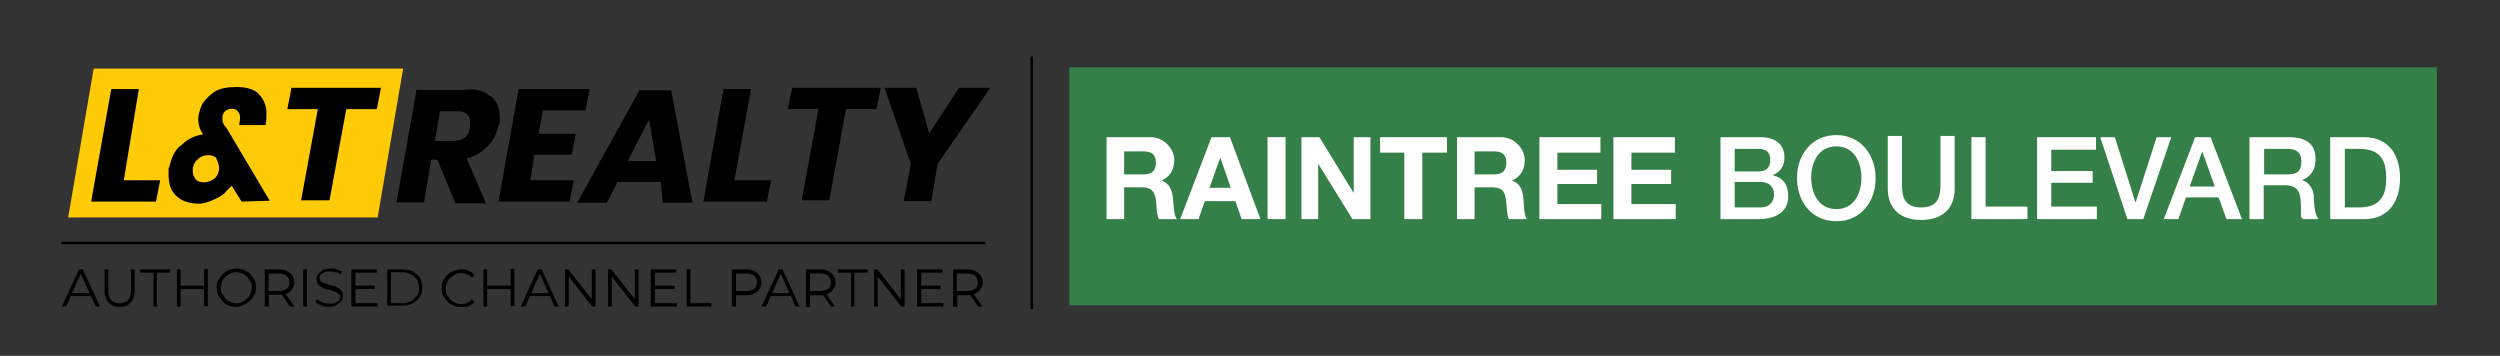 <?xml version="1.0" encoding="UTF-8"?>
<svg xmlns="http://www.w3.org/2000/svg" version="1.1" viewBox="0 0 597.8 85.1">
  <rect x="0" y="0" width="597.8" height="85.1" fill="#333333" stroke="none"/>
  <defs>
    <style>
      .cls-1 {
        fill: #358048;
      }

      .cls-2 {
        fill: none;
        stroke: #000;
        stroke-miterlimit: 10;
        stroke-width: .6px;
      }

      .cls-3 {
        fill: #ffca06;
      }

      .cls-4 {
        fill: #fefefe;
      }
    </style>
  </defs>
  <!-- Generator: Adobe Illustrator 28.6.0, SVG Export Plug-In . SVG Version: 1.2.0 Build 709)  -->
  <g>
    <g id="Layer_1">
      <rect class="cls-1" x="255.7" y="16.1" width="327" height="56.9"/>
      <path class="cls-4" d="M264.5,52.4h4.3v-7.6h4.3c2.2,0,2.9.9,3.3,2.9.2,1.6.1,3.5.7,4.7h4.3c-.8-1.1-.7-3.4-.9-4.6-.1-2-.7-4-2.8-4.6h0c2.2-1,3.1-2.7,3.1-5s-2.2-5.4-5.7-5.4h-10.5v19.6h0ZM268.8,36.2h4.7c1.9,0,2.9.8,2.9,2.7s-1,2.8-2.9,2.8h-4.7v-5.5h0Z"/>
      <path id="_1" class="cls-4" d="M282.2,52.4h4.4l1.5-4.3h7.3l1.5,4.3h4.5l-7.3-19.6h-4.4l-7.5,19.6ZM291.8,37.7h0l2.5,7.2h-5.1l2.6-7.2Z"/>
      <polygon id="_2" class="cls-4" points="303.1 52.4 307.4 52.4 307.4 32.8 303.1 32.8 303.1 52.4"/>
      <polygon id="_3" class="cls-4" points="311.2 52.4 315.2 52.4 315.2 39.3 315.3 39.3 323.4 52.4 327.7 52.4 327.7 32.8 323.7 32.8 323.7 46 323.6 46 315.5 32.8 311.2 32.8 311.2 52.4"/>
      <polygon id="_4" class="cls-4" points="335.8 52.4 340.1 52.4 340.1 36.5 346 36.5 346 32.8 330 32.8 330 36.5 335.8 36.5 335.8 52.4"/>
      <path id="_5" class="cls-4" d="M348.3,52.4h4.3v-7.6h4.3c2.2,0,2.9.9,3.2,2.9.2,1.6.2,3.5.7,4.7h4.3c-.7-1.1-.7-3.4-.8-4.6-.1-2-.7-4-2.8-4.6h0c2.2-1,3.1-2.7,3.1-5s-2.2-5.4-5.7-5.4h-10.5v19.6s-.1,0-.1,0ZM352.6,36.2h4.7c1.9,0,2.9.8,2.9,2.7s-1,2.8-2.9,2.8h-4.7v-5.5Z"/>
      <polygon id="_6" class="cls-4" points="368.1 52.4 382.9 52.4 382.9 48.8 372.4 48.8 372.4 44 381.9 44 381.9 40.6 372.4 40.6 372.4 36.5 382.7 36.5 382.7 32.8 368.1 32.8 368.1 52.4"/>
      <polygon id="_7" class="cls-4" points="385.8 52.4 400.7 52.4 400.7 48.8 390.1 48.8 390.1 44 399.6 44 399.6 40.6 390.1 40.6 390.1 36.5 400.5 36.5 400.5 32.8 385.8 32.8 385.8 52.4"/>
      <path id="_8" class="cls-4" d="M414.8,43.5h6.1c2.1,0,3.3,1.1,3.3,3s-1.2,3.1-3.3,3.1h-6.1v-6.1ZM411.4,52.4h9c5.1,0,7.2-2.4,7.2-5.4s-1.3-4.5-3.7-5.1h0c1.8-.8,2.8-2.2,2.8-4.2,0-3.3-2.3-4.9-5.8-4.9h-9.5v19.6ZM414.8,35.6h5.6c1.9,0,2.9.7,2.9,2.7s-1.2,2.7-2.9,2.7h-5.6v-5.4Z"/>
      <path id="_9" class="cls-4" d="M439.1,32.3c-5.9,0-9.4,4.7-9.4,10.3s3.5,10.3,9.4,10.3,9.4-4.7,9.4-10.3-3.6-10.3-9.4-10.3ZM439.1,35c4.2,0,6,3.7,6,7.5s-1.8,7.5-6,7.5-6-3.7-6-7.5,1.8-7.5,6-7.5Z"/>
      <path id="_10" class="cls-4" d="M451.4,45.1c0,5,3.2,7.5,8,7.5s8-2.5,8-7.5v-12.6h-3.4v11.4c0,2.6-.2,5.7-4.6,5.7s-4.6-3.1-4.6-5.7v-11.4h-3.4v12.6Z"/>
      <polygon id="_11" class="cls-4" points="471.4 52.4 484.8 52.4 484.8 49.4 474.8 49.4 474.8 32.8 471.4 32.8 471.4 52.4"/>
      <polygon id="_12" class="cls-4" points="487.1 52.4 501.4 52.4 501.4 49.4 490.5 49.4 490.5 43.7 500.4 43.7 500.4 40.9 490.5 40.9 490.5 35.8 501.2 35.8 501.2 32.8 487.1 32.8 487.1 52.4"/>
      <polygon id="_13" class="cls-4" points="508.7 52.4 512.5 52.4 519.2 32.8 515.7 32.8 510.7 48.3 510.6 48.3 505.7 32.8 502.2 32.8 508.7 52.4"/>
      <path id="_14" class="cls-4" d="M526.6,36.2h0l3,8.4h-6l3-8.4ZM517.4,52.4h3.5l1.8-5.2h7.8l1.9,5.2h3.7l-7.5-19.6h-3.7l-7.5,19.6Z"/>
      <path id="_15" class="cls-4" d="M541.3,35.6h5.6c1.8,0,3.4.5,3.4,3s-1.2,3.1-3.3,3.1h-5.6v-6.1h-.1ZM537.9,52.4h3.4v-8.1h5c3.2,0,3.9,1.6,3.9,5.2s0,2,.5,2.9h3.7c-.7-.8-1.1-2.9-1.1-5.2s-1.7-4-2.9-4.1h0c.7-.3,3.3-1.3,3.3-5s-2.2-5.3-6.5-5.3h-9.3v19.6h0Z"/>
      <path id="_16" class="cls-4" d="M560.7,35.6h3.4c5.4,0,6.5,3.1,6.5,7s-1.2,7-6.5,7h-3.4v-14ZM557.2,52.4h8.1c6,0,8.6-4.4,8.6-9.8s-2.6-9.8-8.6-9.8h-8.1v19.6Z"/>
      <g>
        <g>
          <g>
            <path d="M14.8,73.3l4.1-8.9h.9l4.1,8.9h-1l-3.8-8.3h.4l-3.7,8.3h-1ZM16.3,70.8l.3-.7h5.1l.3.7h-5.7Z"/>
            <path d="M28.7,73.4c-1.2,0-2-.4-2.7-1-.6-.6-1-1.6-1-2.9v-5.1h.9v5.1c0,1.1.3,1.8.7,2.3.5.5,1.2.7,2,.7s1.5-.3,2-.7c.5-.5.7-1.3.7-2.3v-5.1h.9v5.1c0,1.3-.4,2.3-1,2.9-.5.6-1.4,1-2.5,1Z"/>
            <path d="M36.7,73.3v-8.1h-3.2v-.8h7.2v.8h-3.2v8.1h-.8Z"/>
            <path d="M43.2,73.3h-.9v-8.9h.9v8.9ZM48.9,69.1h-5.8v-.8h5.8v.8ZM48.8,64.3h.9v8.9h-.9v-8.9Z"/>
            <path d="M56.5,73.4c-.6,0-1.3,0-1.9-.4-.5-.2-1.1-.5-1.4-1-.5-.5-.7-.9-1-1.4s-.4-1.2-.4-1.8,0-1.3.4-1.8.5-1,1-1.4c.5-.5.9-.7,1.4-1,.5-.2,1.2-.4,1.9-.4s1.3,0,1.9.4c.5.2,1.1.5,1.4.9.5.5.7.9,1,1.4s.4,1.2.4,1.8,0,1.3-.4,1.8c-.3.5-.5,1-1,1.4-.5.5-.9.7-1.4.9-.7.4-1.3.6-1.9.6ZM56.5,72.5c.5,0,1,0,1.4-.3.5-.2.8-.5,1.2-.8s.6-.7.8-1.2.3-.9.3-1.4,0-1-.3-1.4c-.2-.5-.5-.8-.8-1.2-.4-.4-.7-.6-1.2-.8-.5-.2-.9-.3-1.4-.3s-1,0-1.4.3-.8.5-1.2.8c-.4.4-.6.7-.8,1.2s-.3.9-.3,1.4,0,1,.3,1.4.5.8.8,1.2c.4.4.7.6,1.2.8.4.2.8.3,1.4.3Z"/>
            <path d="M63.3,73.3v-8.9h3.3c.7,0,1.4,0,2,.4.5.3,1,.6,1.3,1.1s.5,1,.5,1.6-.2,1.2-.5,1.6c-.3.5-.7.8-1.3,1.1-.6.2-1.3.3-2,.3h-2.8l.5-.5v3.3h-1ZM64.2,70.1l-.5-.5h2.8c.9,0,1.5-.2,2-.5.5-.4.7-.9.7-1.6s-.3-1.3-.7-1.6c-.5-.4-1.2-.5-2-.5h-2.8l.5-.5v5.2ZM69.3,73.3l-2.2-3.3h1l2.3,3.3h-1.1Z"/>
            <path d="M72.5,73.3v-8.9h.9v8.9h-.9Z"/>
            <path d="M78.7,73.4c-.6,0-1.3,0-1.9-.4-.6-.2-1.1-.5-1.4-.8l.4-.7c.3.3.7.5,1.3.8.5.2,1.1.3,1.7.3s1,0,1.4-.2c.4-.2.6-.4.8-.5.2-.3.3-.5.3-.8s0-.6-.3-.8-.5-.4-.8-.5c-.4,0-.7-.3-1.1-.4s-.8-.2-1.2-.3c-.4,0-.7-.3-1.1-.5s-.6-.5-.8-.7c-.2-.3-.3-.6-.3-1.2s0-.8.4-1.2.6-.6,1.1-.9c.5-.2,1.1-.4,1.9-.4s1,0,1.4.2c.5.2.9.4,1.3.5l-.4.7c-.4-.3-.8-.5-1.2-.5-.5,0-.8-.2-1.3-.2s-1,0-1.4.2c-.4.2-.6.4-.8.5-.2.3-.3.5-.3.8s0,.6.3.8.5.4.8.5c.4,0,.7.2,1.1.4.4,0,.8.2,1.2.3.4,0,.7.3,1.1.5s.6.4.8.7c.2.3.3.6.3,1.2s0,.8-.4,1.2-.6.6-1.1.9c-.4.3-1,.5-1.8.5Z"/>
            <path d="M85,72.5h5.3v.8h-6.3v-8.9h6.1v.8h-5.1c0-.1,0,7.3,0,7.3ZM84.9,68.3h4.7v.8h-4.7v-.8Z"/>
            <path d="M92.6,73.3v-8.9h3.6c1,0,1.8.2,2.5.5.7.4,1.3.9,1.7,1.5.4.6.6,1.4.6,2.3s-.2,1.6-.6,2.3c-.4.6-1,1.2-1.7,1.5-.7.5-1.5.6-2.5.6h-3.6v.2ZM93.5,72.5h2.7c.8,0,1.4-.2,2.1-.5.5-.3,1-.7,1.4-1.3s.5-1.2.5-1.9-.2-1.4-.5-1.9c-.4-.5-.8-1-1.4-1.3s-1.3-.5-2.1-.5h-2.7v7.4Z"/>
            <path d="M110.3,73.4c-.6,0-1.3,0-1.9-.4-.5-.2-1.1-.5-1.4-.9-.5-.5-.7-.9-1-1.4s-.4-1.2-.4-1.8,0-1.3.4-1.8.5-1,1-1.4c.5-.5.9-.7,1.4-.9s1.2-.4,1.9-.4,1.3,0,1.8.4c.5.2,1.1.5,1.4,1l-.6.6c-.4-.4-.7-.6-1.2-.8-.5-.2-.9-.3-1.4-.3s-1,0-1.4.3c-.5.2-.8.5-1.2.8-.4.4-.6.7-.8,1.2-.2.5-.3.9-.3,1.4s0,1,.3,1.4c.2.5.5.8.8,1.2.4.4.7.6,1.2.8.5.2,1,.3,1.4.3s1,0,1.4-.3c.5-.2.8-.5,1.2-.8l.6.6c-.4.5-.9.7-1.4,1s-1.2.2-1.8.2Z"/>
            <path d="M116.5,73.3h-.9v-8.9h.9v8.9ZM122.1,69.1h-5.8v-.8h5.8v.8ZM122.1,64.3h.9v8.9h-.9v-8.9Z"/>
            <path d="M124.5,73.3l4.1-8.9h.9l4.1,8.9h-1l-3.7-8.3h.4l-3.7,8.3h-1.1ZM126.1,70.8l.3-.7h5.1l.3.7h-5.7Z"/>
            <path d="M135.1,73.3v-8.9h.8l6.1,7.8h-.5v-7.8h.9v8.9h-.8l-6.1-7.8h.5v7.8h-.9Z"/>
            <path d="M145.4,73.3v-8.9h.8l6.1,7.8h-.5v-7.8h.9v8.9h-.8l-6.1-7.8h.5v7.8h-.9Z"/>
            <path d="M156.6,72.5h5.3v.8h-6.3v-8.9h6.1v.8h-5.1v7.3ZM156.6,68.3h4.7v.8h-4.7v-.8Z"/>
            <path d="M164.2,73.3v-8.9h.9v8.1h5v.8h-5.9Z"/>
            <path d="M175,73.3v-8.9h3.3c.7,0,1.4,0,2,.4.5.3,1,.6,1.3,1.1s.5,1,.5,1.6-.2,1.2-.5,1.6c-.3.5-.7.8-1.3,1.1-.5.3-1.2.4-2,.4h-2.8l.5-.6v3.3h-1ZM176,70.1l-.5-.5h2.8c.9,0,1.5-.2,2-.5.5-.4.7-.9.7-1.6s-.3-1.3-.7-1.6c-.5-.4-1.2-.5-2-.5h-2.8l.5-.5v5.2Z"/>
            <path d="M182.1,73.3l4.1-8.9h.9l4.1,8.9h-1l-3.7-8.3h.4l-3.7,8.3h-1.1ZM183.7,70.8l.3-.7h5.1l.3.7h-5.7Z"/>
            <path d="M192.7,73.3v-8.9h3.3c.7,0,1.4,0,2,.4.5.3,1,.6,1.3,1.1s.5,1,.5,1.6-.2,1.2-.5,1.6c-.3.5-.7.8-1.3,1.1-.5.3-1.2.4-2,.4h-2.8l.5-.5v3.3h-1ZM193.7,70.1l-.5-.5h2.8c.9,0,1.5-.2,2-.5s.7-.9.7-1.6-.3-1.3-.7-1.6c-.5-.4-1.2-.5-2-.5h-2.8l.5-.5v5.2ZM198.7,73.3l-2.3-3.3h1l2.3,3.3h-1Z"/>
            <path d="M203.5,73.3v-8.1h-3.2v-.8h7.2v.8h-3.2v8.1h-.8Z"/>
            <path d="M209,73.3v-8.9h.8l6.1,7.8h-.5v-7.8h.9v8.9h-.8l-6.1-7.8h.5v7.8h-.9Z"/>
            <path d="M220.3,72.5h5.3v.8h-6.3v-8.9h6.1v.8h-5.1v7.3ZM220.2,68.3h4.7v.8h-4.7v-.8Z"/>
            <path d="M227.9,73.3v-8.9h3.3c.7,0,1.4,0,2,.4.5.3,1,.6,1.3,1.1s.5,1,.5,1.6-.2,1.2-.5,1.6c-.3.5-.7.8-1.3,1.1-.5.3-1.2.4-2,.4h-2.8l.5-.5v3.3h-1ZM228.8,70.1l-.5-.5h2.8c.9,0,1.5-.2,2-.5s.7-.9.7-1.6-.3-1.3-.7-1.6c-.5-.4-1.2-.5-2-.5h-2.8l.5-.5v5.2ZM233.9,73.3l-2.3-3.3h1l2.3,3.3h-1Z"/>
          </g>
          <line class="cls-2" x1="14.7" y1="58.1" x2="235.7" y2="58.1"/>
        </g>
        <g id="Layer_1-2" data-name="Layer_1">
          <g>
            <polygon class="cls-3" points="90.3 52 16.3 52 22.4 16.4 96.4 16.4 90.3 52"/>
            <g>
              <path d="M29.5,43.1h8.8l-1,5.1h-15.5l4.8-26.9h6.6l-3.6,21.8h0Z"/>
              <path d="M57.9,48.4l-2.5-4c-.5.5-1,1-1.2,1.2-.7,1-1.7,1.5-3,2.1-1,.5-2.5,1-3.6,1-2.5,0-4.3-.7-5.6-2s-1.7-3-1.7-5.1,0-1.2.2-1.7c.5-2.1,1.2-4.1,3-5.3,1.5-1.5,3-2.1,5.1-2.5l-.5-.7c-.5-1-.7-2-.7-3s.5-2.6,1-3.6c.7-1,1.7-2.1,3.1-3,1.2-.7,3-1,5.1-1s4.1.5,5.1,1.5,1.7,2.1,2,4v1c0,1,0,1.7-.2,2.6h-6.3l.2-1.5c0-.7,0-1.2-.5-1.7-.2-.5-1-.7-1.5-.7s-1,.2-1.5.5c-.5.5-.7,1-.7,1.5v.5c0,.5,0,.7.2,1,.2.2.2.7.7,1l10.4,17.5-6.8.2h0ZM51.8,37.8c-.7-.5-1.2-.7-2-.7s-1.7.2-2.5,1c-.7.5-1,1.2-1.2,2.1v.7c0,1,.2,1.2.7,2,.5.5,1,.7,2,.7s2-.5,2.6-1c.7-.7,1-1.5,1-2.6-.2-1.2-.5-1.7-.7-2.1h0Z"/>
              <path d="M91.1,21l-1,5.1h-7.3l-4,21.8h-6.8l4-21.8h-7.3l1-5.1h21.3Z"/>
              <path d="M117.4,23c1.5,1.2,2.1,3,2.1,5.1s0,1.2-.2,1.7c-.5,2-1.2,3.6-2.6,5.1-1.2,1.2-3,2.5-5.1,3l4.6,10.7h-7.3l-4.3-10.4h-1.5l-1.7,10.2h-6.6l4.8-26.9h11.2c2.8-.5,5,.3,6.4,1.5h0ZM112.4,29.2c0-1.7-1-2.6-3.1-2.6h-4.1l-1.2,7.1h4.1c2.6,0,4.1-1,4.3-3.5v-1h0Z"/>
              <path d="M129.8,26.4l-1,5.6h8.9l-1,5h-8.9l-1,6.1h10.4l-1,5.1h-17l4.8-26.9h17l-1,5.1h-10.2Z"/>
              <path d="M157.9,43.5h-10.2l-2.6,5h-7.1l14.9-26.9h7.6l5.1,26.9h-7.1l-.5-5ZM156.9,38.5l-1.7-9.9-5.1,9.9h6.8Z"/>
              <path d="M175.6,43.1h8.8l-1,5.1h-15.2l4.8-26.9h6.6l-4,21.8h0Z"/>
              <path d="M210.6,21l-1,5.1h-7.3l-4,21.8h-6.6l4-21.8h-7.3l1-5.1h21.1Z"/>
              <path d="M236.8,21l-12.6,18.2-1.5,8.9h-6.6l1.7-8.9-6.3-18.2h7.6l3.1,10.9,7.1-10.9h7.4Z"/>
            </g>
          </g>
        </g>
      </g>
      <line class="cls-2" x1="246.7" y1="13.5" x2="246.7" y2="73.9"/>
    </g>
  </g>
</svg>
